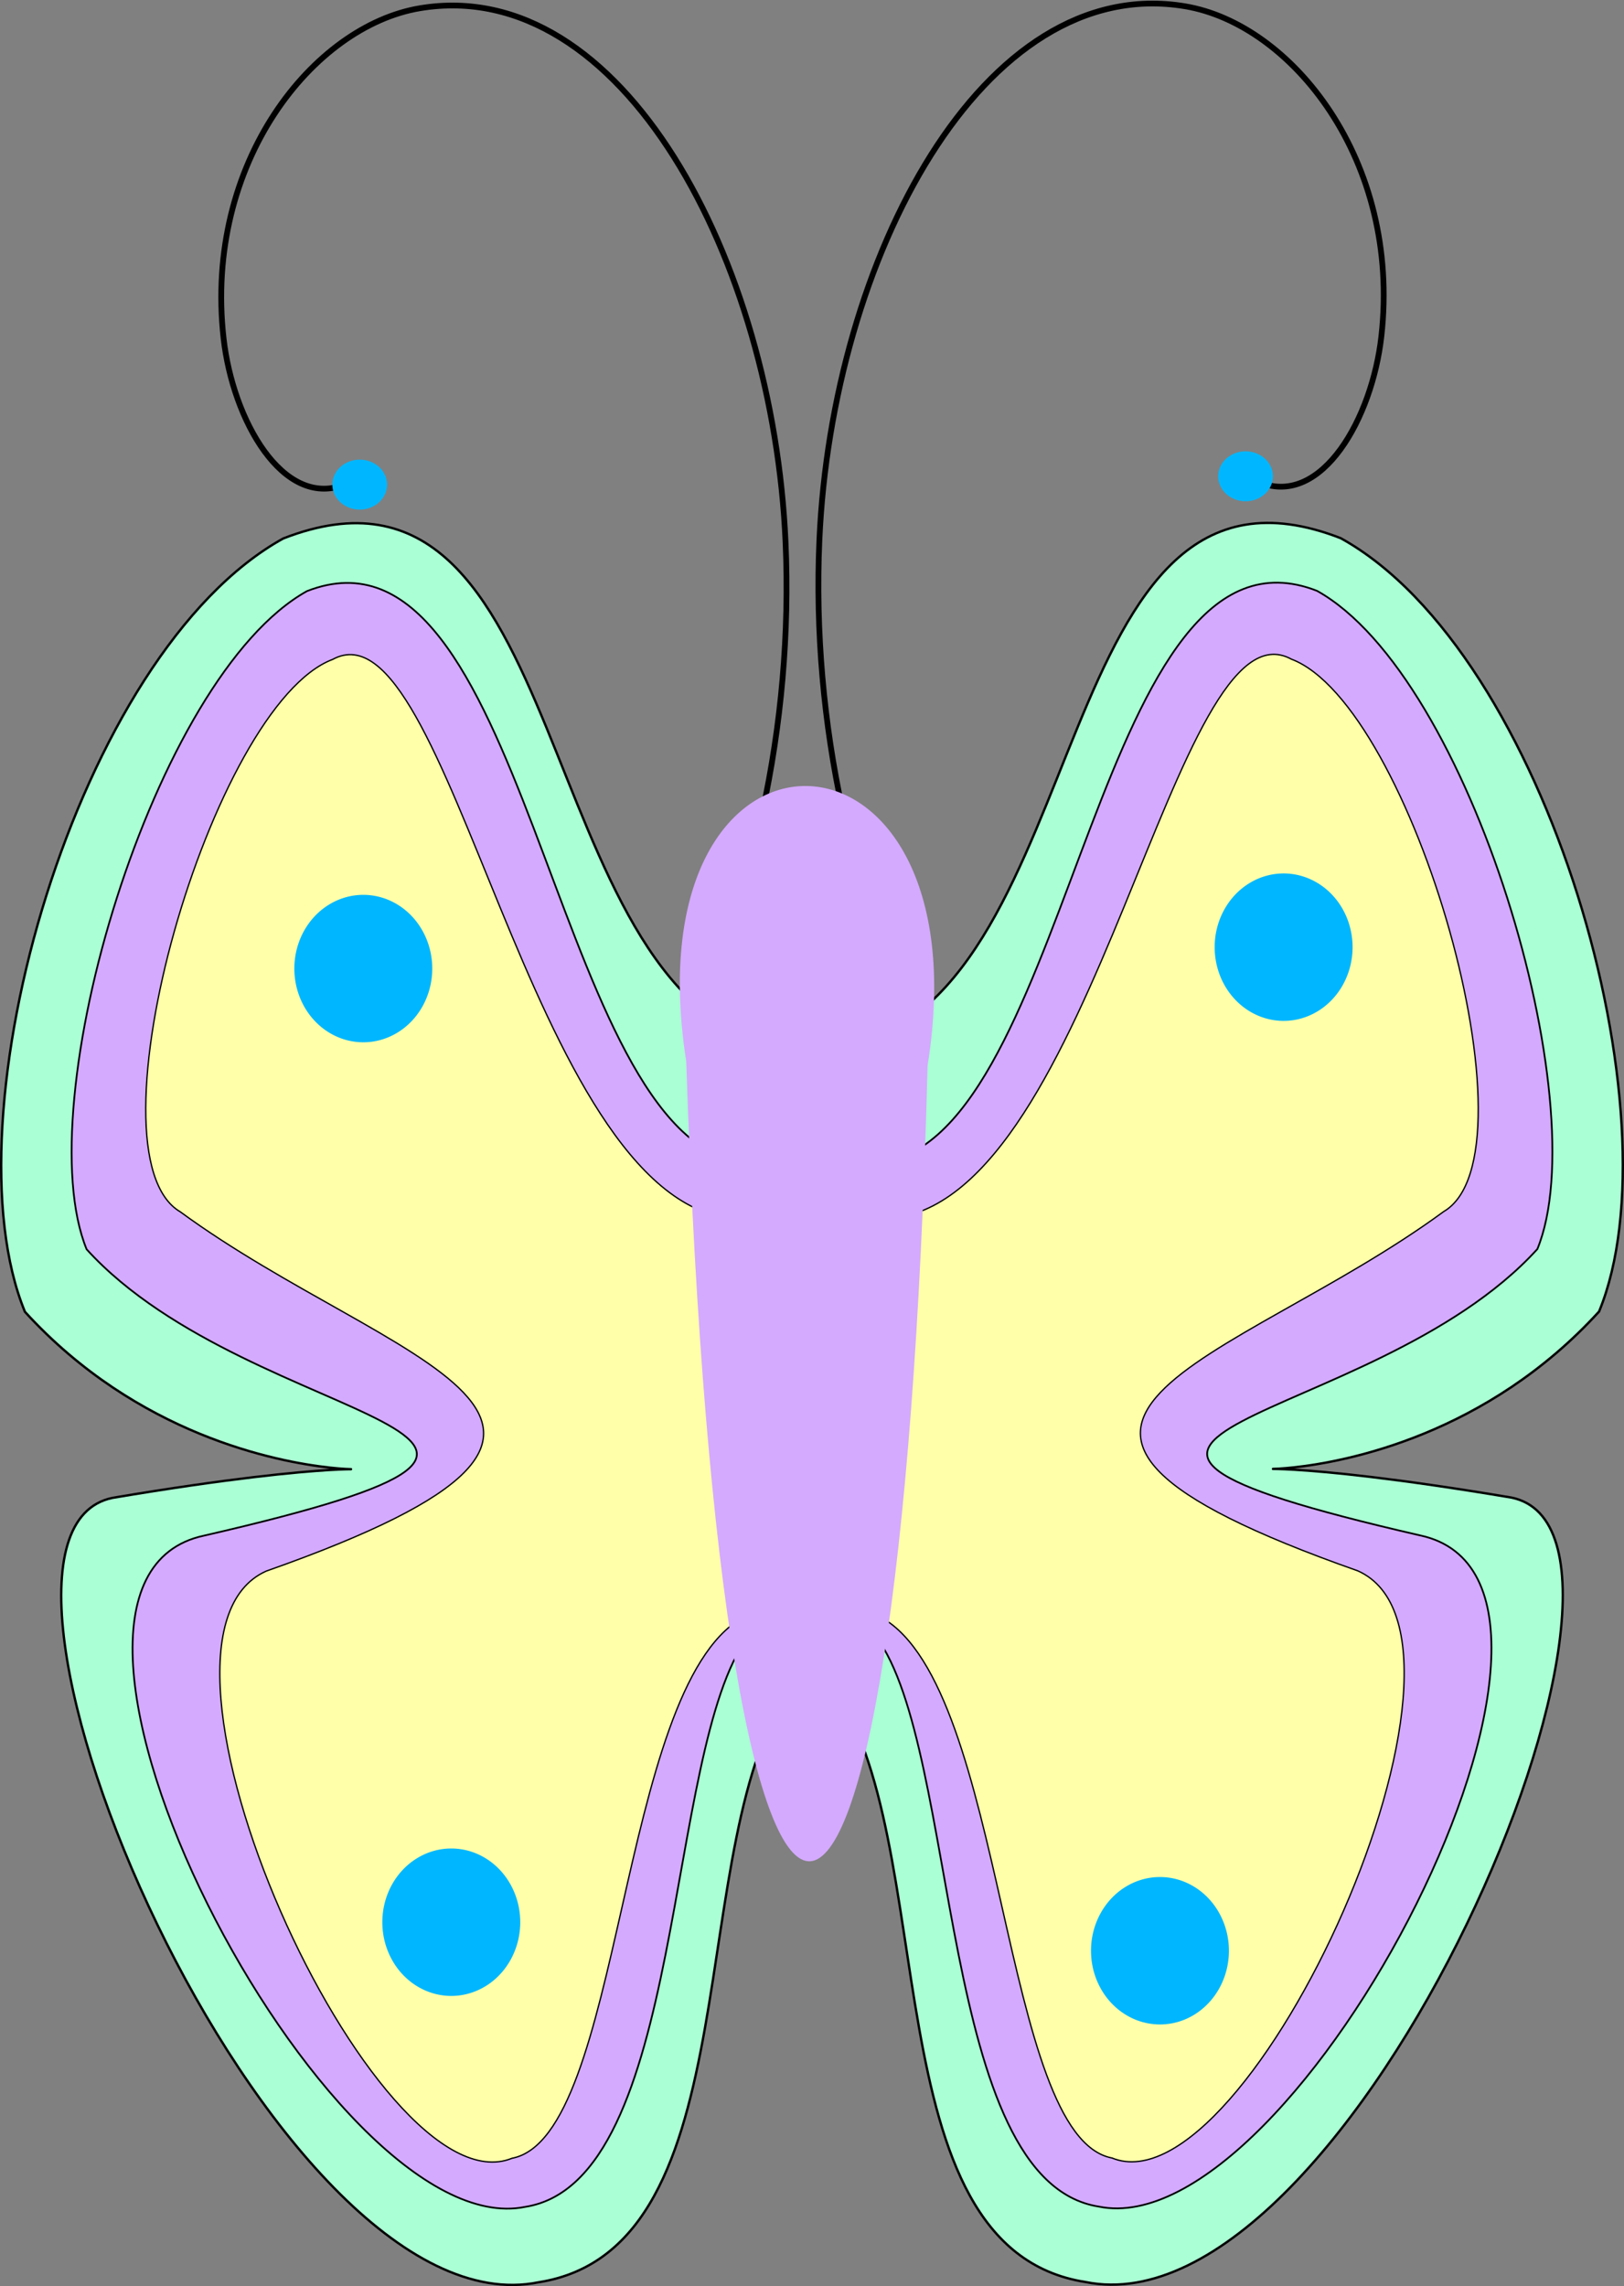 <?xml version="1.0"?><svg width="689.835" height="971.047" xmlns="http://www.w3.org/2000/svg" xmlns:xlink="http://www.w3.org/1999/xlink">
 <rect width="100%" height="100%" fill="#808080" stroke="none"/>
 <title>Butterfly Pastel</title>
 <defs>
  <linearGradient id="linearGradient3533">
   <stop stop-color="#ac00ff" id="stop3535" offset="0"/>
   <stop stop-color="#d782ff" id="stop3537" offset="1"/>
  </linearGradient>
  <radialGradient gradientUnits="userSpaceOnUse" gradientTransform="matrix(1,-1.187463e-7,6.2438e-7,5.786,-0.556,-2750.194)" r="54.529" fy="588.493" fx="394.135" cy="588.493" cx="394.135" id="radialGradient3539" xlink:href="#linearGradient3533"/>
 </defs>
 <g>
  <title>Layer 1</title>
  <g externalResourcesRequired="false" id="layer4">
   <path fill="#aaffd4" fill-rule="evenodd" stroke="black" stroke-width="1px" id="path3492" d="m329.077,444.751c-105.221,-25.22 -83.779,-264.664 -208.767,-216.021c-87.929,48.694 -143.728,245.889 -109.718,328.487c95.608,104.748 237.182,45.354 37.185,79.028c-77.374,15.911 67.766,356.202 180.987,333.186c92.334,-14.431 60.083,-189.262 108.394,-253.96"/>
   <path fill="#d4aaff" fill-rule="evenodd" stroke="black" stroke-width="0.745px" id="path3509" d="m311.724,493.168c-78.149,-18.828 -88.488,-278.4 -181.318,-242.085c-65.306,36.353 -118.87,217.916 -93.611,279.58c71.01,78.201 246.869,76.286 49.841,121.629c-93.832,19.96 52.351,302.292 136.442,285.109c68.577,-10.774 58.766,-193.823 94.648,-242.124"/>
   <path fill="#ffffaa" fill-rule="evenodd" stroke="black" stroke-width="0.567px" id="path3511" d="m311.088,517.631c-86.612,-8.56 -119.925,-264.838 -169.777,-237.538c-51.386,19.315 -106.363,210.318 -64.706,234.665c89.489,65.637 219.128,88.274 36.472,152.596c-64.859,28.989 46.287,273.054 104.413,249.407c47.402,-9.043 44.661,-199.05 97.747,-229.49"/>
   <path fill="#aaffd4" fill-rule="evenodd" stroke="black" stroke-width="1px" id="path3513" d="m360.758,444.636c105.221,-25.22 83.779,-264.664 208.767,-216.021c87.929,48.694 143.728,245.889 109.718,328.487c-95.608,104.748 -237.182,45.354 -37.185,79.028c77.374,15.911 -67.766,356.202 -180.987,333.186c-92.334,-14.431 -60.083,-189.262 -108.394,-253.96"/>
   <path fill="#d4aaff" fill-rule="evenodd" stroke="black" stroke-width="0.745px" id="path3515" d="m378.111,493.054c78.149,-18.828 88.488,-278.4 181.318,-242.085c65.306,36.353 118.87,217.916 93.611,279.58c-71.01,78.201 -246.869,76.286 -49.841,121.629c93.832,19.96 -52.351,302.292 -136.442,285.109c-68.577,-10.774 -58.766,-193.823 -94.648,-242.124"/>
   <path fill="#ffffaa" fill-rule="evenodd" stroke="black" stroke-width="0.567px" id="path3517" d="m378.747,517.517c86.612,-8.56 119.925,-264.838 169.777,-237.538c51.386,19.315 106.363,210.318 64.706,234.665c-89.489,65.637 -219.128,88.274 -36.471,152.596c64.859,28.989 -46.287,273.054 -104.413,249.407c-47.402,-9.043 -44.661,-199.05 -97.747,-229.49"/>
   <path fill="#00b7ff" fill-rule="nonzero" stroke-width="5.6" stroke-miterlimit="4" d="m183.615,411.415a29.294,31.315 0 1 1 -58.589,0a29.294,31.315 0 1 1 58.589,0z" id="path3519"/>
   <path fill="#00b7ff" fill-rule="nonzero" stroke-width="5.6" stroke-miterlimit="4" d="m220.99,816.487a29.294,31.315 0 1 1 -58.589,0a29.294,31.315 0 1 1 58.589,0z" id="path3521"/>
   <path fill="#00b7ff" fill-rule="nonzero" stroke-width="5.6" stroke-miterlimit="4" d="m522.016,828.608a29.294,31.315 0 1 1 -58.589,0a29.294,31.315 0 1 1 58.589,0z" id="path3525"/>
   <path fill="#00b7ff" fill-rule="nonzero" stroke-width="5.6" stroke-miterlimit="4" d="m574.544,402.324a29.294,31.315 0 1 1 -58.589,0a29.294,31.315 0 1 1 58.589,0z" id="path3527"/>
   <path fill="none" fill-rule="evenodd" stroke="black" stroke-width="2.446" stroke-miterlimit="4" d="m146.057,205.964c-25.839,9.833 -47.148,-27.258 -51.092,-62.291c-8.407,-74.677 38.195,-132.63 83.417,-140.177c85.927,-14.339 150.016,107.166 155.298,226.767c1.712,38.764 -1.837,77.894 -9.855,114.78" id="path3529"/>
   <path fill="none" fill-rule="evenodd" stroke="black" stroke-width="2.446" stroke-miterlimit="4" d="m535.681,205.124c25.839,9.833 47.148,-27.258 51.092,-62.291c8.407,-74.677 -38.195,-132.63 -83.417,-140.177c-85.927,-14.339 -150.016,107.166 -155.298,226.767c-1.712,38.765 1.837,77.894 9.855,114.78" id="path3531"/>
   <path fill="#00b7ff" fill-rule="nonzero" stroke-width="5.6" stroke-miterlimit="4" d="m164.422,205.85a11.617,10.607 0 1 1 -23.234,0a11.617,10.607 0 1 1 23.234,0z" id="path1888"/>
   <path fill="#00b7ff" fill-rule="nonzero" stroke-width="5.6" stroke-miterlimit="4" d="m540.704,202.314a11.617,10.607 0 1 1 -23.234,0a11.617,10.607 0 1 1 23.234,0z" id="path1890"/>
  </g>
  <g id="layer1">
   <path fill="#d4aaff" fill-rule="evenodd" stroke-width="1px" id="path3445" d="m394.023,452.63c25.097,-156.255 -127.22,-159.826 -102.539,-1.802c15.202,459.565 91.205,445.894 102.539,1.802z"/>
  </g>
  <g display="inline" id="layer5"/>
 </g>
</svg>